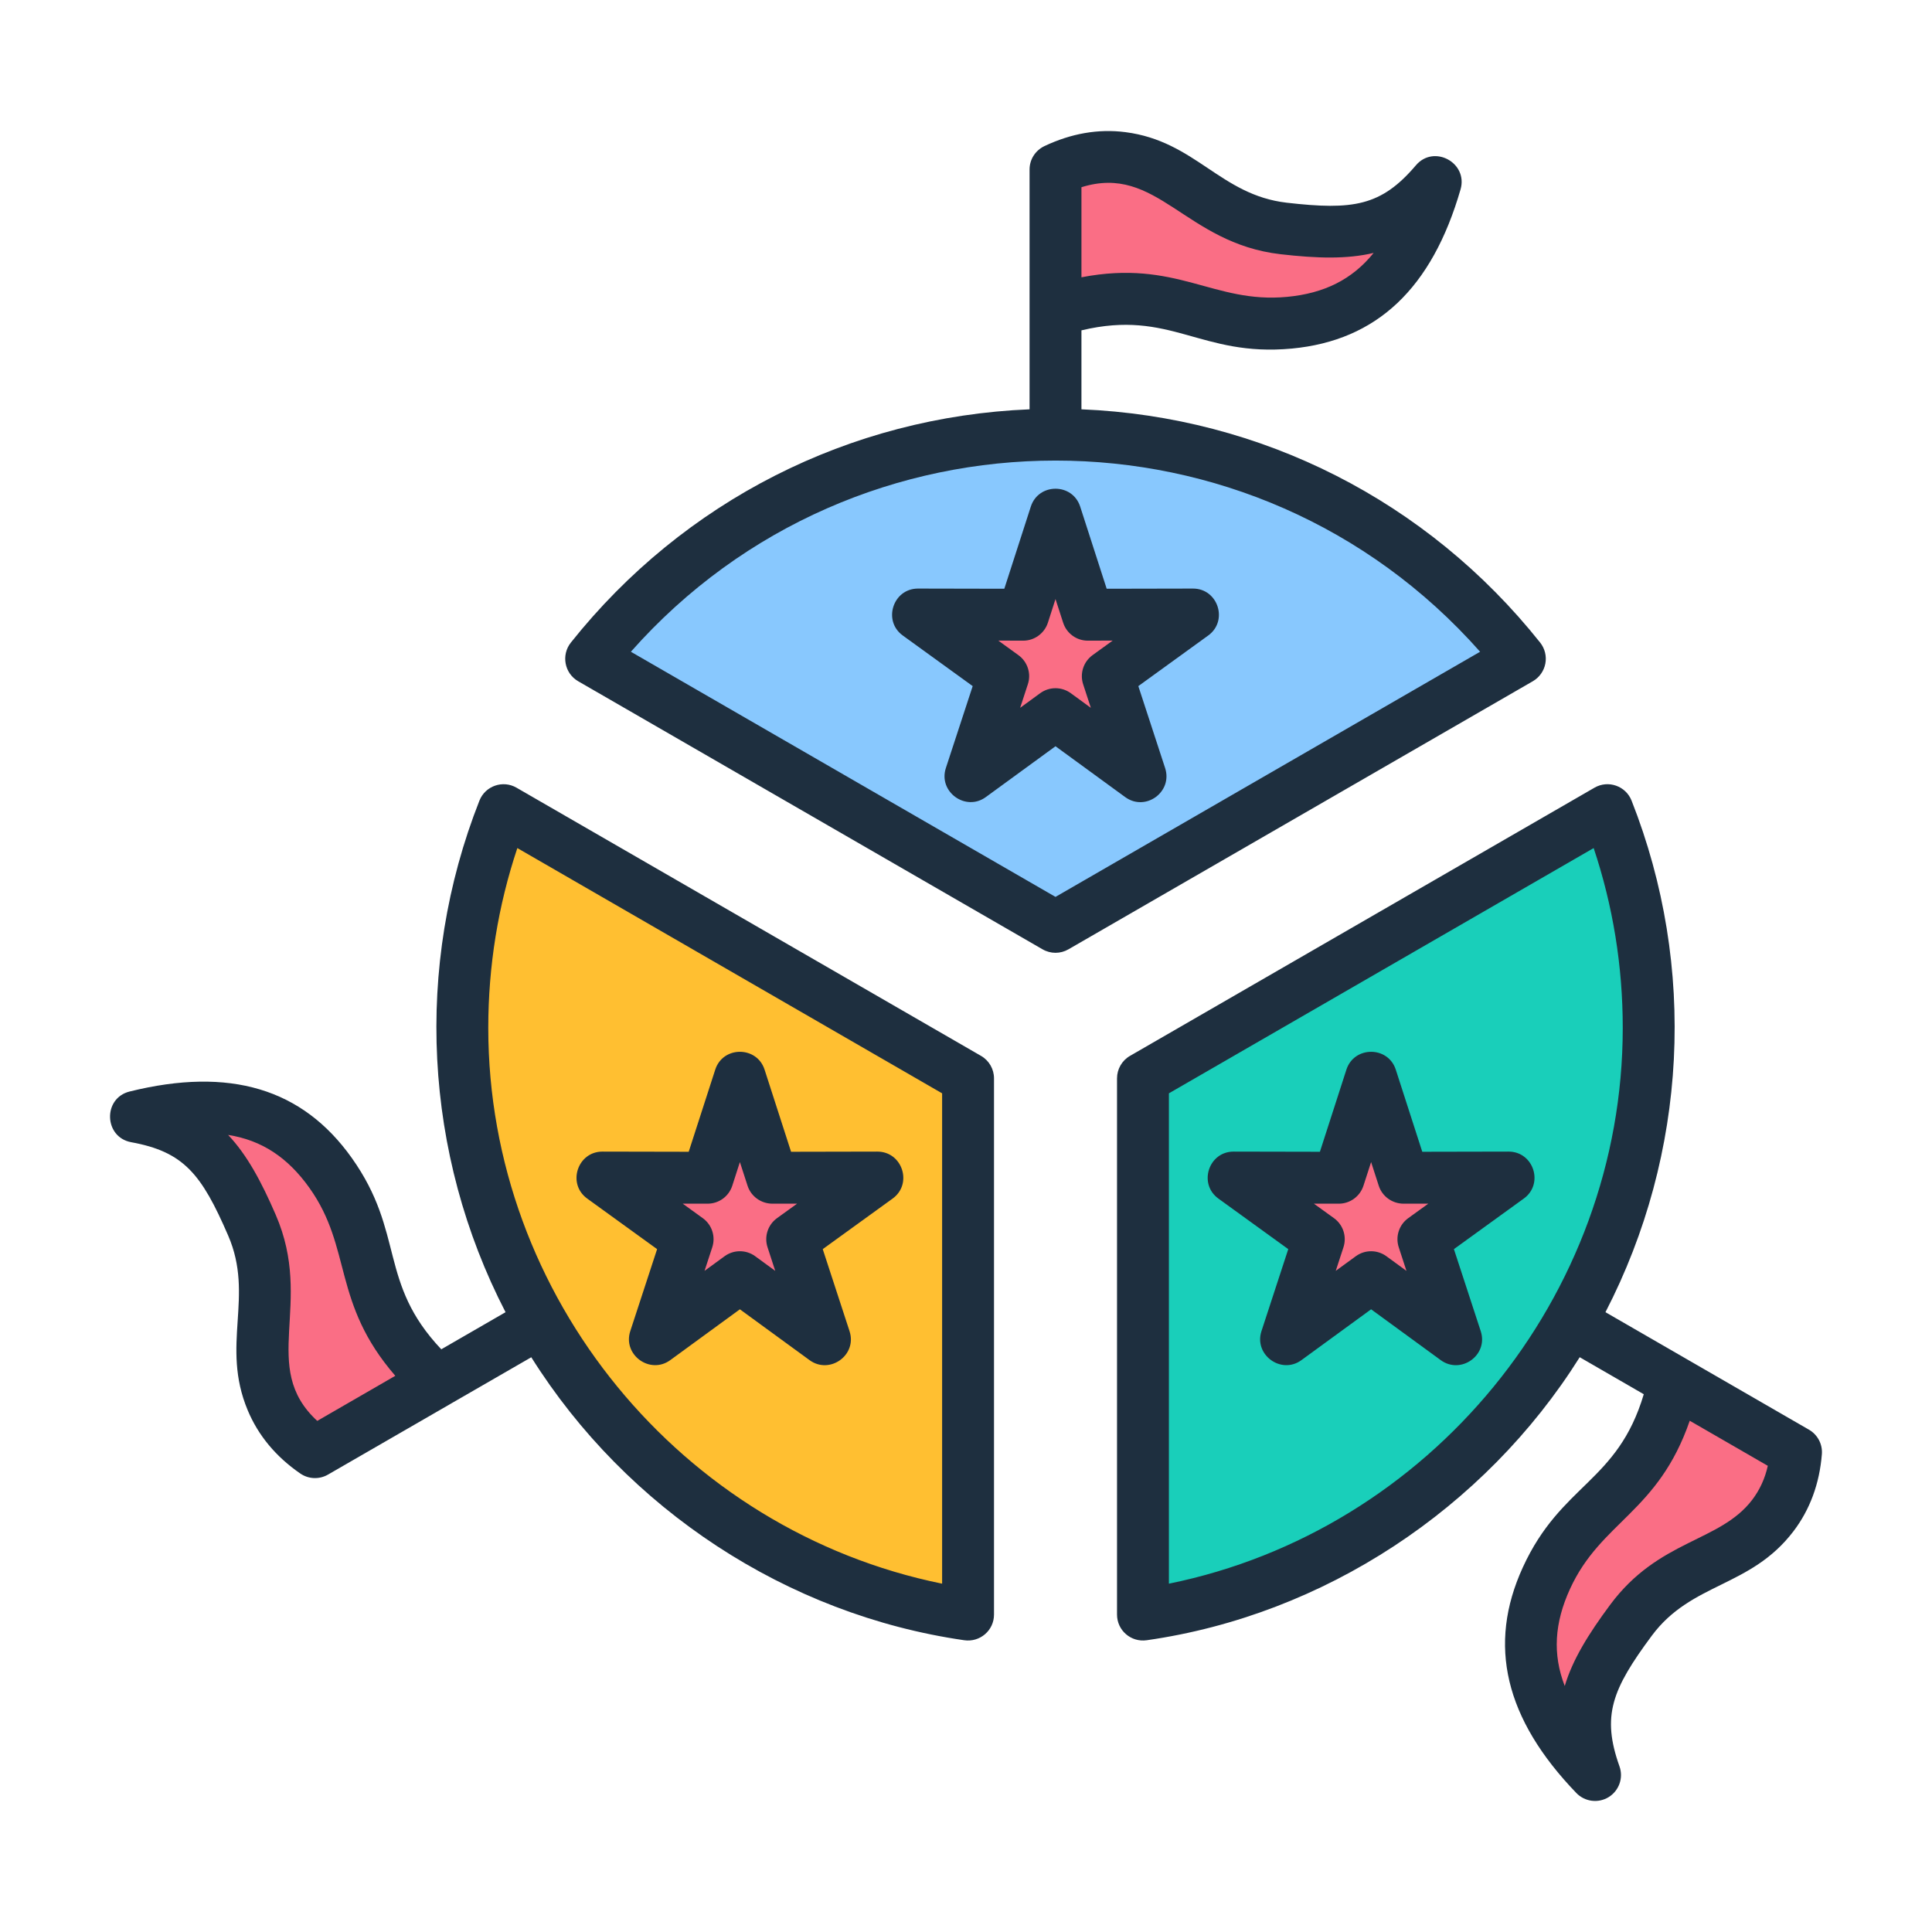 <svg xmlns="http://www.w3.org/2000/svg" id="Layer_1" viewBox="0 0 500 500"><g clip-rule="evenodd" fill-rule="evenodd"><path d="m130.319 209.661c-6.885 17.442-10.668 36.448-10.668 56.337 0 77.092 56.829 140.904 130.879 151.847v-138.78z" fill="#ffbf31"></path><path d="m393.337 170.482c-61.502-77.275-178.845-77.276-240.347 0l120.173 69.382z" fill="#88c8fe"></path><path d="m295.796 417.846c74.05-10.943 130.879-74.755 130.879-151.847 0-19.889-3.781-38.896-10.667-56.337l-120.211 69.404v138.78z" fill="#19cfba"></path><g fill="#fa6e85"><path d="m191.488 278.887 8.362 25.907 27.223-.052-22.054 15.959 8.462 25.874-21.993-16.044-21.993 16.044 8.462-25.874-22.055-15.959 27.223.052z"></path><path d="m354.839 278.887 8.362 25.907 27.223-.052-22.054 15.959 8.462 25.874-21.993-16.044-21.993 16.044 8.462-25.874-22.055-15.959 27.223.052z"></path><path d="m273.163 133.174 8.363 25.906 27.223-.052-22.055 15.959 8.462 25.875-21.993-16.044-21.993 16.044 8.462-25.875-22.055-15.959 27.224.052z"></path><path d="m273.163 80.393v-36.513c5.963-2.84 11.714-3.716 17.237-3.006 16.084 2.069 22.585 16.027 41.8 18.245 17.998 2.077 28.178 1.133 39.334-11.981-5.6 19.389-15.64 34.273-37.815 36.372-16.764 1.587-24.421-5.105-39.555-6.085-6.378-.414-13.365.545-21.001 2.968z"></path><path d="m113.145 357.553-31.621 18.256c-5.441-3.745-9.075-8.286-11.222-13.425-6.25-14.964 2.588-27.573-5.099-45.322-7.2-16.626-13.108-24.969-30.043-28.074 19.591-4.845 37.501-3.592 50.406 14.564 9.756 13.725 7.789 23.702 14.507 37.299 2.832 5.729 7.156 11.3 13.072 16.702z"></path><path d="m433.182 357.552 31.621 18.256c-.522 6.584-2.638 12.003-6.015 16.431-9.834 12.895-25.172 11.546-36.7 27.077-10.798 14.548-15.07 23.837-9.291 40.055-13.991-14.544-21.861-30.681-12.591-50.935 7.008-15.311 16.631-18.597 25.048-31.213 3.545-5.316 6.208-11.846 7.928-19.671z"></path></g><path d="m453.451 388.18c-8.399 10.981-24.159 10.163-36.753 27.149-5.645 7.607-9.717 14.202-11.742 21.007-3.19-8.252-2.658-16.329 1.352-25.102 8.016-17.525 22.783-19.779 30.995-43.546l20.203 11.663c-.746 3.331-2.087 6.238-4.055 8.829zm-170.695-218.63c-2.364 1.714-3.343 4.757-2.443 7.528l1.997 6.108-5.192-3.789c-2.361-1.718-5.549-1.717-7.913 0l-5.192 3.789 1.997-6.108c.916-2.771-.079-5.814-2.444-7.528l-5.209-3.767 6.448.023c2.907 0 5.492-1.884 6.391-4.655l1.968-6.114 1.979 6.114c.898 2.78 3.48 4.66 6.397 4.655l6.425-.023zm25.995-17.229-22.342.045-6.855-21.25c-2.001-6.186-10.791-6.175-12.783 0l-6.855 21.25-22.342-.045c-6.471 0-9.182 8.358-3.931 12.149l18.088 13.094-6.945 21.21c-2.007 6.144 5.122 11.321 10.339 7.511l18.037-13.156 18.037 13.156c5.265 3.835 12.348-1.338 10.334-7.511l-6.934-21.21 18.083-13.094c5.247-3.788 2.544-12.149-3.931-12.149zm55.685 162.946c-2.364 1.708-3.348 4.751-2.444 7.523l1.997 6.108-5.193-3.789c-2.361-1.72-5.554-1.719-7.913 0l-5.192 3.789 1.996-6.108c.905-2.771-.079-5.814-2.443-7.523l-5.209-3.761 6.442.006c2.907 0 5.487-1.878 6.386-4.655l1.98-6.114 1.974 6.114c.894 2.783 3.501 4.638 6.403 4.655l6.425-.006zm25.989-17.234-22.342.045-6.855-21.25c-1.989-6.168-10.79-6.158-12.783 0l-6.855 21.25-22.342-.045c-6.477 0-9.173 8.36-3.931 12.155l18.083 13.088-6.934 21.222c-2.006 6.135 5.114 11.309 10.333 7.511l18.043-13.162 18.031 13.162c5.209 3.795 12.369-1.306 10.339-7.511l-6.94-21.222 18.083-13.088c5.252-3.797 2.554-12.155-3.93-12.155zm-207.306 13.479c2.918 0 5.502-1.875 6.397-4.655l1.968-6.114 1.98 6.114c.894 2.783 3.512 4.638 6.403 4.655l6.425-.006-5.209 3.761c-2.364 1.708-3.348 4.751-2.444 7.523l1.991 6.108-5.187-3.789c-2.352-1.719-5.552-1.72-7.913 0l-5.192 3.789 1.997-6.108c.911-2.771-.079-5.814-2.444-7.523l-5.203-3.761zm-31.149-1.324 18.088 13.088-6.945 21.222c-2.009 6.139 5.119 11.306 10.339 7.511l18.031-13.162 18.037 13.162c5.202 3.789 12.374-1.29 10.339-7.511l-6.934-21.222 18.088-13.088c5.249-3.804 2.527-12.162-3.959-12.155l-22.325.045-6.855-21.25c-1.986-6.159-10.786-6.17-12.772 0l-6.866 21.25-22.33-.045c-6.474 0-9.19 8.359-3.936 12.155zm121.193-78.071 109.886-63.444c-58.364-65.973-161.41-65.965-219.778 0zm6.714-183.664c19.63-6.134 26.693 14.48 51.555 17.342 9.418 1.08 17.166 1.306 24.067-.34-5.554 6.889-12.817 10.469-22.409 11.375-19.091 1.808-28.585-9.809-53.212-5.068v-23.309zm120.056 123.286c.368-1.917-.125-3.903-1.34-5.436-29.219-36.708-72.183-58.455-118.716-60.373v-20.435c23.175-5.535 30.728 6.946 54.474 4.712 21.957-2.087 36.227-15.56 43.637-41.188 1.99-6.907-6.901-11.726-11.567-6.222-8.959 10.526-16.21 11.646-33.45 9.661-17.179-2.008-23.546-15.912-41.708-18.258-7.013-.905-14.072.34-20.984 3.62-2.342 1.131-3.829 3.45-3.829 6.052v62.059c-46.527 1.917-89.502 23.676-118.716 60.373-2.545 3.21-1.652 7.95 1.895 10l120.18 69.377c2.086 1.207 4.624 1.205 6.708 0l120.175-69.377c1.691-.979 2.873-2.642 3.241-4.565zm-156.113 238.115v-126.9l-109.932-63.473c-4.994 14.949-7.522 30.56-7.522 46.527-.001 69.61 49.965 130.119 117.454 143.846zm-161.714-42.126c-15.132-13.94-.719-30.182-10.741-53.32-3.767-8.705-7.449-15.532-12.33-20.69 8.744 1.369 15.475 5.871 21.063 13.733 11.132 15.664 5.784 29.657 22.206 48.608zm171.782-94.468c2.081 1.199 3.36 3.416 3.36 5.814v138.778c0 4.111-3.639 7.225-7.698 6.64-45.913-6.609-87.379-33.942-112.053-73.235l-20.99 12.11v.006l-31.623 18.252c-2.251 1.294-5.017 1.196-7.166-.277-6.307-4.338-10.888-9.853-13.609-16.369-7.076-16.943 1.809-29.364-5.068-45.237-6.895-15.927-11.487-21.657-25.09-24.14-7.054-1.298-7.391-11.394-.401-13.122 25.905-6.414 44.711-.781 57.488 17.194 13.836 19.466 6.774 32.204 23.167 49.525l16.629-9.604c-21.183-40.979-23.72-89.413-6.759-132.392 1.505-3.813 6.062-5.396 9.598-3.348zm48.625 136.594c67.477-13.727 117.454-74.236 117.454-143.845 0-15.979-2.534-31.589-7.528-46.527l-109.926 63.473zm165.644-39.853-52.664-30.407c21.203-41.018 23.734-89.384 6.759-132.392-1.505-3.812-6.053-5.398-9.598-3.348l-120.209 69.406c-2.082 1.199-3.36 3.416-3.36 5.814v138.778c0 4.074 3.597 7.225 7.692 6.64 45.855-6.543 87.42-34.005 112.052-73.246l16.578 9.581c-6.83 22.908-21.365 23.09-31.312 44.824-9.174 20.051-4.643 39.151 13.858 58.376 2.205 2.291 5.718 2.71 8.377 1.058 2.686-1.669 3.852-4.978 2.788-7.958-4.638-13.032-1.98-19.87 8.359-33.801 10.304-13.88 25.526-12.431 36.651-27.013 4.276-5.611 6.759-12.336 7.37-19.972.205-2.573-1.096-5.044-3.341-6.34z" fill="#1e2f3f"></path></g></svg>